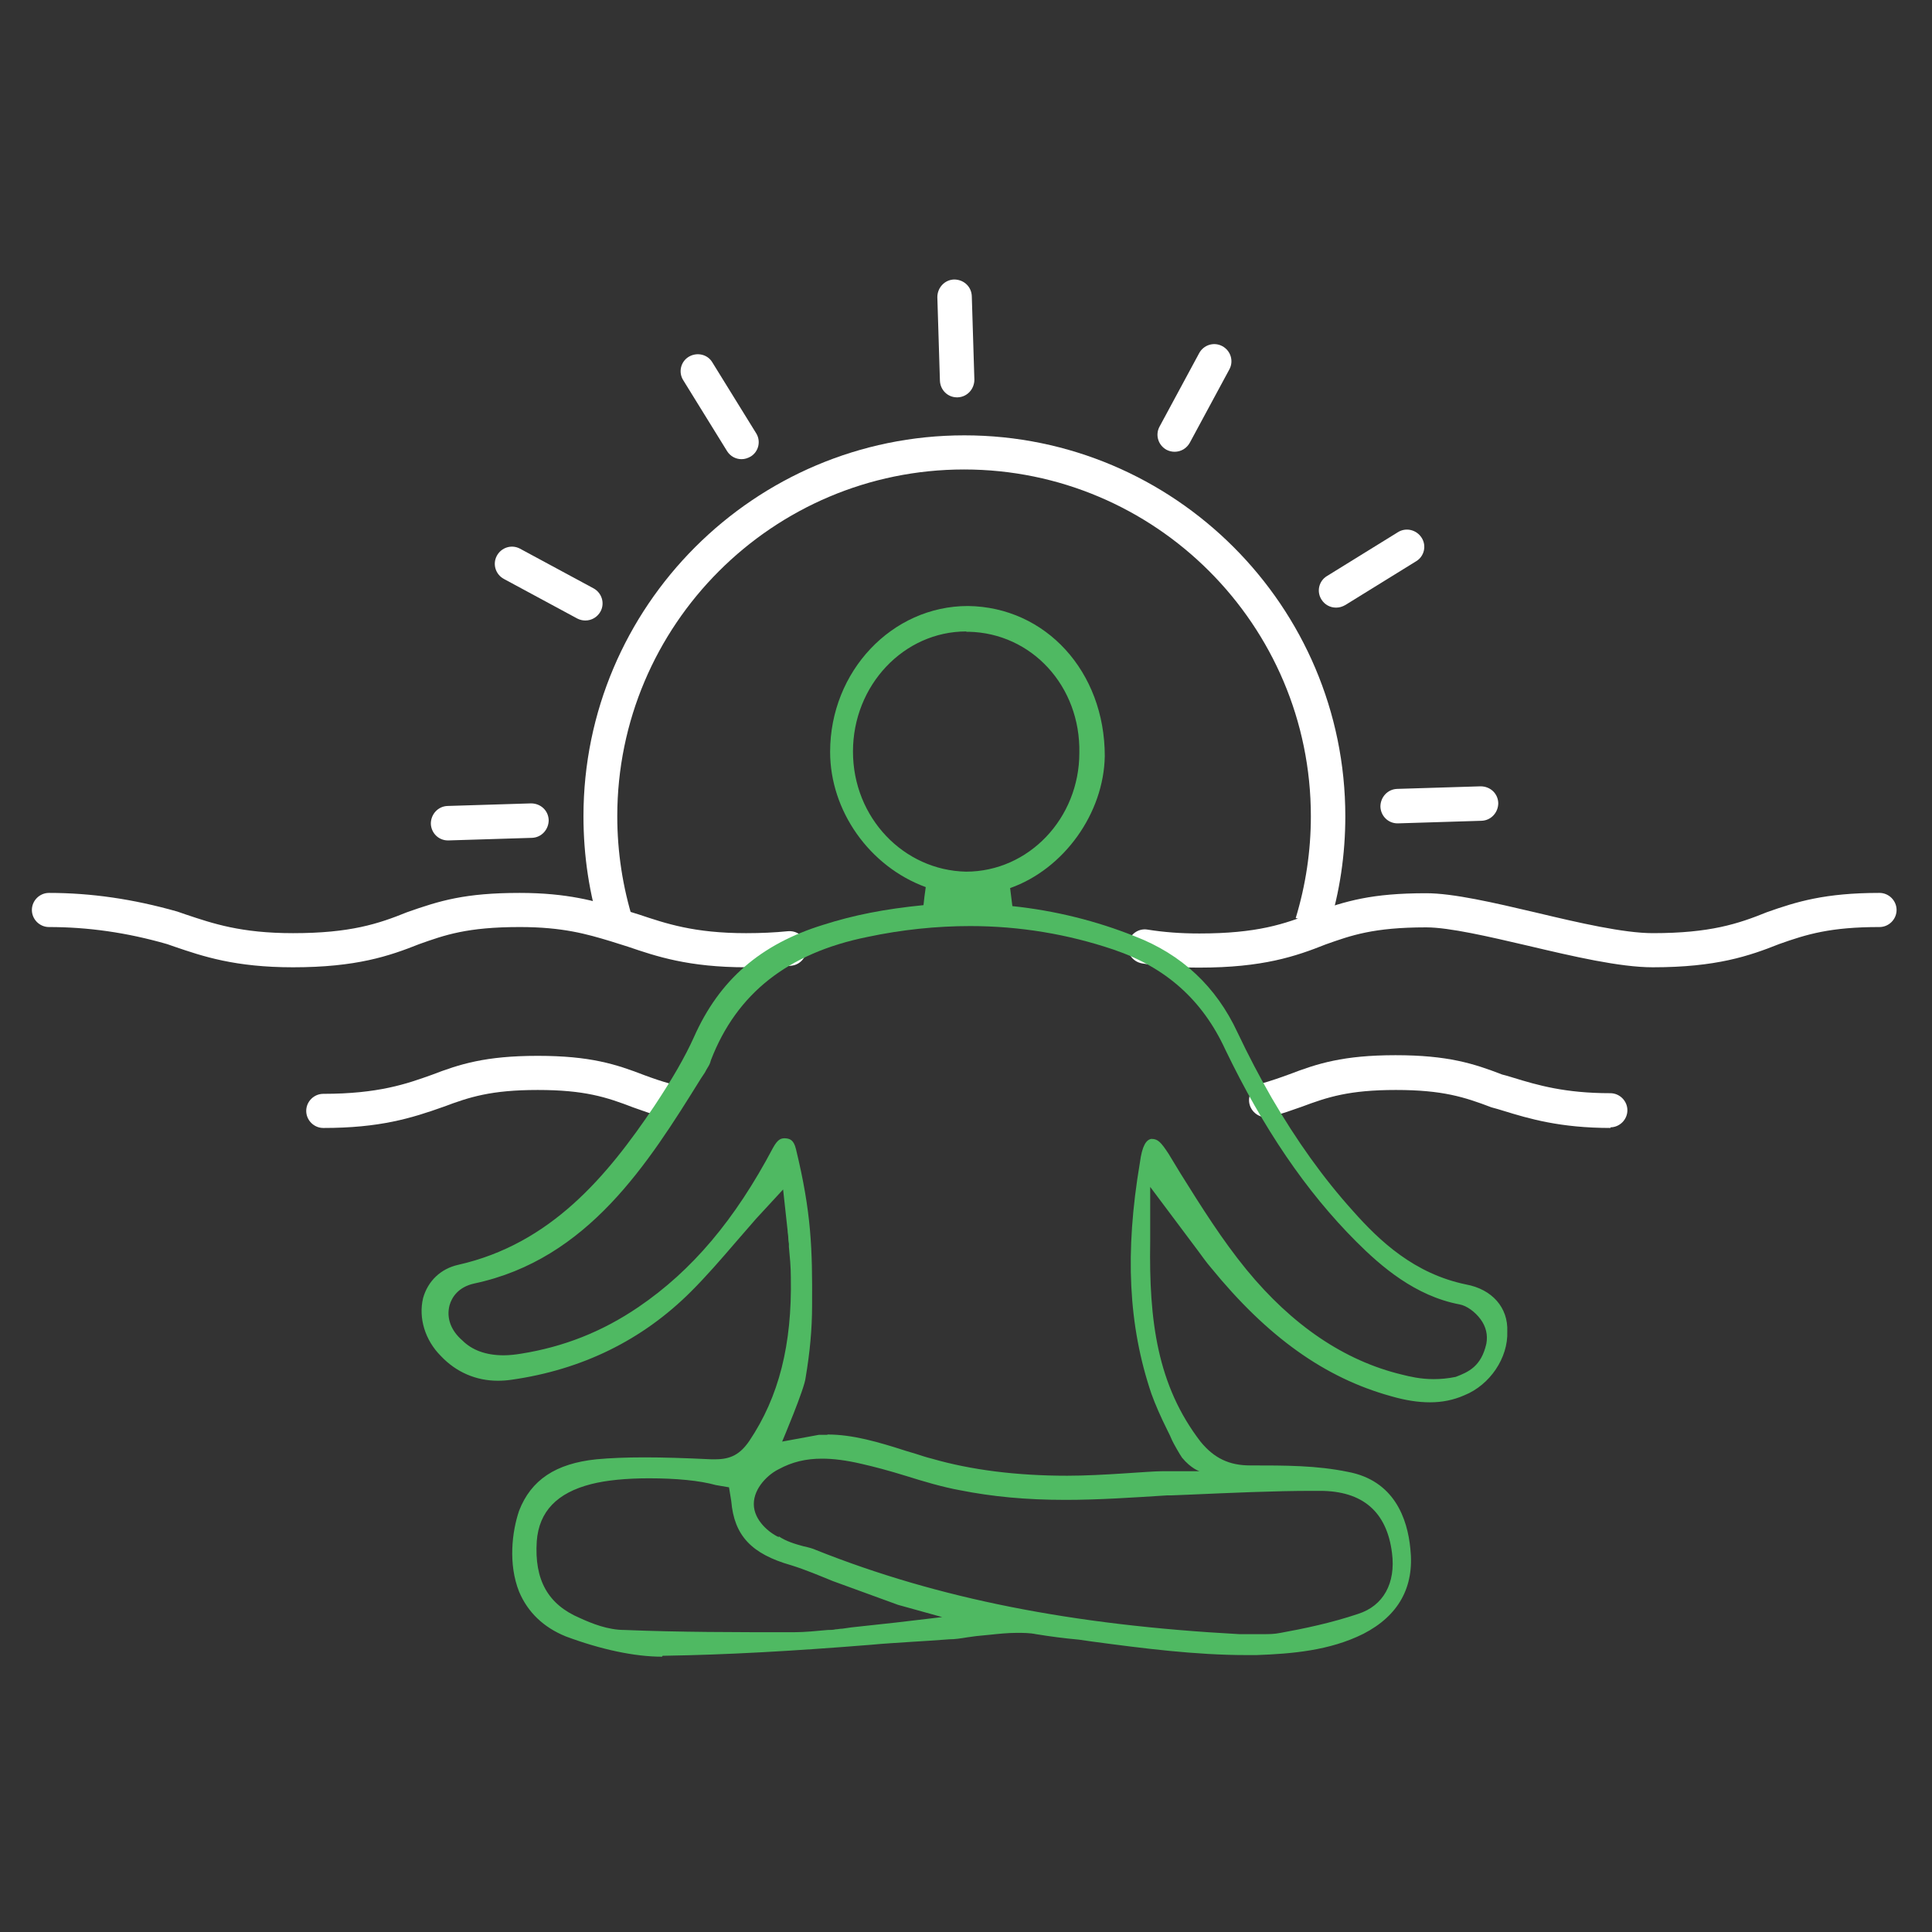 <?xml version="1.0" encoding="UTF-8"?><svg id="Layer_1" xmlns="http://www.w3.org/2000/svg" viewBox="0 0 60 60"><rect x="0" y="0" width="60" height="60" fill="#333333" stroke="none"/><defs><style>.cls-1{fill:#fff;}.cls-2{fill:#4fb962;}</style></defs><path class="cls-1" d="m51.33,30.04c-1.03,0-2.48-.34-3.88-.67-1.2-.28-2.44-.57-3.16-.57-1.64,0-2.33.25-3.12.53-.93.37-1.95.72-3.92.72-.65,0-1.23-.04-1.78-.13-.29-.05-.49-.32-.44-.61.05-.29.32-.49.61-.44.5.08,1.02.12,1.61.12,1.78,0,2.65-.29,3.54-.65,1.02-.36,1.8-.6,3.5-.6.84,0,2.09.29,3.41.6,1.34.32,2.73.64,3.63.64,1.78,0,2.65-.29,3.54-.65.93-.33,1.81-.6,3.5-.6.29,0,.53.24.53.53s-.24.53-.53.53c-1.52,0-2.25.22-3.12.53-.93.37-1.95.72-3.92.72Zm-28.15,0c-1.8,0-2.8-.34-3.68-.64l-.54-.17c-.73-.22-1.48-.44-2.82-.44-1.64,0-2.33.25-3.12.53-.93.37-1.95.72-3.92.72-1.8,0-2.8-.34-3.68-.64l-.23-.08c-1.25-.36-2.46-.53-3.67-.53-.29,0-.53-.24-.53-.53s.24-.53.53-.53c1.31,0,2.62.19,3.99.58l.26.09c.84.28,1.71.58,3.33.58,1.78,0,2.65-.29,3.54-.65,1.02-.36,1.8-.6,3.5-.6,1.49,0,2.36.26,3.12.49l.58.18c.84.28,1.71.58,3.33.58.47,0,.89-.02,1.29-.06.3-.03.56.18.59.48.03.29-.18.56-.47.59-.43.05-.89.07-1.4.07Z"/><path class="cls-1" d="m50.02,35.03c-1.57,0-2.54-.29-3.32-.53-.13-.04-.26-.08-.38-.11-.84-.32-1.52-.54-2.97-.54s-2.12.22-2.92.52c-.31.11-.62.22-.96.31-.28.08-.58-.09-.66-.37-.08-.28.09-.58.37-.66.31-.09.6-.19.87-.29.86-.33,1.67-.59,3.29-.59s2.43.26,3.31.6c.09.02.22.06.35.1.75.23,1.6.48,3.01.48.29,0,.53.24.53.53s-.24.53-.53.53Z"/><path class="cls-1" d="m10.04,35.03c-.29,0-.53-.24-.53-.53s.24-.53.53-.53c1.71,0,2.59-.31,3.37-.59.86-.33,1.66-.59,3.29-.59s2.43.26,3.31.6c.27.1.53.19.82.27.28.08.45.38.36.66-.08.28-.38.45-.66.36-.31-.09-.59-.19-.87-.29-.83-.32-1.51-.54-2.96-.54s-2.12.22-2.92.52c-1.01.36-1.99.66-3.74.66Z"/><path class="cls-1" d="m18.67,28.93c-.37-1.15-.55-2.36-.55-3.58,0-6.52,5.31-11.83,11.83-11.83s11.83,5.31,11.83,11.83c0,1.18-.17,2.35-.52,3.47l-1.02-.31c.31-1.02.47-2.08.47-3.16,0-5.94-4.83-10.77-10.77-10.77s-10.77,4.83-10.77,10.77c0,1.11.17,2.21.5,3.26l-1.02.32Z"/><g id="_Radial_Repeat_"><path class="cls-1" d="m13.91,26.1c-.29,0-.52-.23-.53-.52,0-.29.22-.54.52-.55l2.59-.08c.3,0,.54.22.55.52,0,.29-.22.54-.52.55l-2.59.08s-.01,0-.02,0Z"/></g><g id="_Radial_Repeat_-2"><path class="cls-1" d="m18.18,19.27c-.09,0-.17-.02-.25-.06l-2.28-1.23c-.26-.14-.36-.46-.22-.72.14-.26.46-.36.72-.22l2.28,1.23c.26.14.36.46.22.72-.1.18-.28.28-.47.28Z"/></g><g id="_Radial_Repeat_-3"><path class="cls-1" d="m23.03,14.26c-.18,0-.35-.09-.45-.25l-1.36-2.2c-.16-.25-.08-.58.17-.73s.58-.08.73.17l1.36,2.2c.16.25.08.58-.17.73-.09.05-.18.08-.28.08Z"/></g><g id="_Radial_Repeat_-4"><path class="cls-1" d="m29.72,12.34c-.29,0-.52-.23-.53-.52l-.08-2.59c0-.29.22-.54.52-.55.3,0,.54.22.55.52l.08,2.59c0,.29-.22.54-.52.55,0,0-.01,0-.02,0Z"/></g><g id="_Radial_Repeat_-5"><path class="cls-1" d="m36.48,14.03c-.09,0-.17-.02-.25-.06-.26-.14-.36-.46-.22-.72l1.23-2.28c.14-.26.46-.36.72-.22.26.14.36.46.22.72l-1.23,2.28c-.1.18-.28.28-.47.28Z"/></g><g id="_Radial_Repeat_-6"><path class="cls-1" d="m41.49,18.87c-.18,0-.35-.09-.45-.25-.16-.25-.08-.58.17-.73l2.2-1.36c.25-.16.58-.08.74.17.16.25.08.58-.17.73l-2.2,1.36c-.09.05-.18.08-.28.08Z"/></g><g id="_Radial_Repeat_-7"><path class="cls-1" d="m43.4,25.57c-.29,0-.52-.23-.53-.52,0-.29.22-.54.52-.55l2.59-.08c.3,0,.54.22.55.52,0,.29-.22.54-.52.55l-2.59.08s-.01,0-.02,0Z"/></g><path class="cls-2" d="m20.56,51.45c-.85,0-1.89-.22-2.99-.63-.69-.28-1.18-.75-1.45-1.39-.34-.86-.22-1.86,0-2.51.37-.96,1.14-1.47,2.4-1.6.43-.04.92-.06,1.5-.06s1.23.02,2.07.06h.12c.48,0,.77-.15,1.06-.57.92-1.37,1.33-2.99,1.29-5.09,0-.32-.03-.62-.06-.94v-.09s-.02-.12-.02-.2c0-.07-.02-.14-.02-.21l-.14-1.28-.84.91-.66.76c-.43.5-.88,1.02-1.36,1.5-1.51,1.51-3.39,2.43-5.58,2.74-.14.02-.28.03-.42.03-.68,0-1.3-.27-1.77-.77-.49-.49-.7-1.18-.55-1.8.15-.53.55-.91,1.09-1.03,2.88-.65,4.63-2.76,6.09-4.93.57-.86.95-1.52,1.23-2.14.79-1.78,2.07-2.89,4.02-3.49.94-.3,1.9-.49,3.11-.61l.03-.27.04-.29c-1.75-.64-2.97-2.37-2.97-4.2,0-2.5,1.92-4.53,4.28-4.53,2.42.03,4.25,2.04,4.25,4.66-.03,1.78-1.27,3.51-2.94,4.1l.07.56c1.33.14,2.61.46,3.81.94,1.45.56,2.52,1.56,3.18,2.98.34.72.7,1.4,1.06,2.03.78,1.34,1.61,2.5,2.52,3.51.84.95,1.92,1.96,3.52,2.29.81.15,1.31.72,1.28,1.46.03.82-.54,1.66-1.33,1.98-.34.15-.69.22-1.07.22h0c-.37,0-.76-.06-1.21-.19-2.06-.57-3.84-1.84-5.6-4-.13-.15-.25-.32-.39-.51l-1.49-1.99v1.69c-.04,2.47.22,4.48,1.57,6.23.42.51.89.73,1.53.73,1.11,0,2.07,0,3.04.2,1.44.27,1.85,1.45,1.94,2.39.13,1.19-.37,2.08-1.46,2.64-1.04.52-2.21.62-3.32.66h-.31c-1.59,0-3.22-.21-4.79-.42l-.42-.06c-.45-.04-.9-.1-1.33-.17-.19-.04-.41-.04-.59-.04-.28,0-.57.03-.85.06-.14.01-.27.03-.41.04-.1.01-.19.03-.29.04-.18.03-.37.06-.55.06-.42.03-.81.06-1.19.08-.42.03-.83.05-1.24.09-2.48.2-4.51.31-6.37.34h-.1Zm3.62-3.74c.24.16.51.24.77.31.18.04.29.07.4.12,3.79,1.51,7.96,2.33,13.14,2.61h.74c.18,0,.34,0,.54-.04.72-.13,1.58-.31,2.41-.59.78-.25,1.17-.95,1.05-1.89-.16-1.28-.91-1.93-2.24-1.93h-.24c-1.17,0-2.49.06-3.87.12l-.5.02h-.13c-1.1.07-2.15.14-3.16.14-1.23,0-2.27-.1-3.28-.3-.55-.1-1.15-.28-1.66-.44-.55-.17-1-.29-1.4-.38-.47-.11-.87-.16-1.22-.16-.5,0-.93.1-1.35.33-.31.15-.77.57-.77,1.08s.49.9.78,1.03h0Zm-4.03-1.8c-.7,0-1.32.06-1.79.18-1.06.27-1.62.85-1.69,1.77-.08,1.21.35,1.97,1.34,2.39.37.17.87.37,1.38.37,1.71.07,3.44.07,5.26.07.36,0,.71-.04,1.06-.07h.01c.07,0,.15,0,.23-.02.07,0,.13-.02.21-.02l.28-.04,1.38-.15,1.44-.17-1.37-.38s-1.86-.68-2.03-.74c-.42-.17-.84-.35-1.29-.49-1.23-.35-1.77-.92-1.86-1.99l-.07-.43-.41-.07c-.5-.14-1.23-.21-2.08-.21Zm5.55-1.36c.78,0,1.57.23,2.44.51.1.03.2.06.3.09.16.05.33.11.5.15,1.21.35,2.63.53,4.2.53,1.12,0,2.53-.14,2.95-.14h1.16s-.26-.08-.54-.42c-.06-.08-.27-.45-.31-.54-.04-.1-.09-.2-.14-.3-.22-.44-.38-.81-.5-1.14-.72-2.12-.83-4.4-.36-7.18.07-.54.2-.71.35-.74h.02c.19,0,.29.11.52.46l.37.61c.65,1.04,1.29,2.06,2.05,2.99,1.42,1.73,3.04,2.83,4.83,3.26.24.06.57.14.98.14.22,0,.45-.02.69-.07.39-.15.79-.32.95-1.03.05-.27-.01-.53-.18-.76-.17-.23-.43-.42-.65-.46-1.38-.26-2.44-1.18-3.21-1.95-1.56-1.56-2.89-3.52-4.07-5.97-.71-1.54-1.85-2.55-3.47-3.1-1.42-.48-2.92-.73-4.45-.73-1.04,0-2.12.11-3.2.34-2.46.5-4.05,1.75-4.85,3.82-.03.11-.05.15-.1.23-.03.05-.06.1-.09.16l-.12.18c-1.64,2.64-3.51,5.62-7.04,6.37-.5.11-.7.43-.77.68-.1.39.04.78.4,1.09.3.3.73.46,1.28.46.17,0,.36-.02.54-.05,1.32-.21,2.52-.68,3.65-1.45,1.66-1.13,2.99-2.7,4.18-4.95.15-.27.25-.29.37-.29.14.01.27.04.34.34.48,1.98.51,3.09.5,4.85,0,.74-.07,1.47-.2,2.24-.03.34-.73,1.99-.73,1.99l1.14-.21c.08,0,.17,0,.26,0Zm4.31-24.94c-1.94,0-3.52,1.67-3.52,3.73s1.58,3.69,3.51,3.73c1.95,0,3.52-1.66,3.52-3.69.04-2.07-1.48-3.72-3.44-3.76h-.07Z"/></svg>